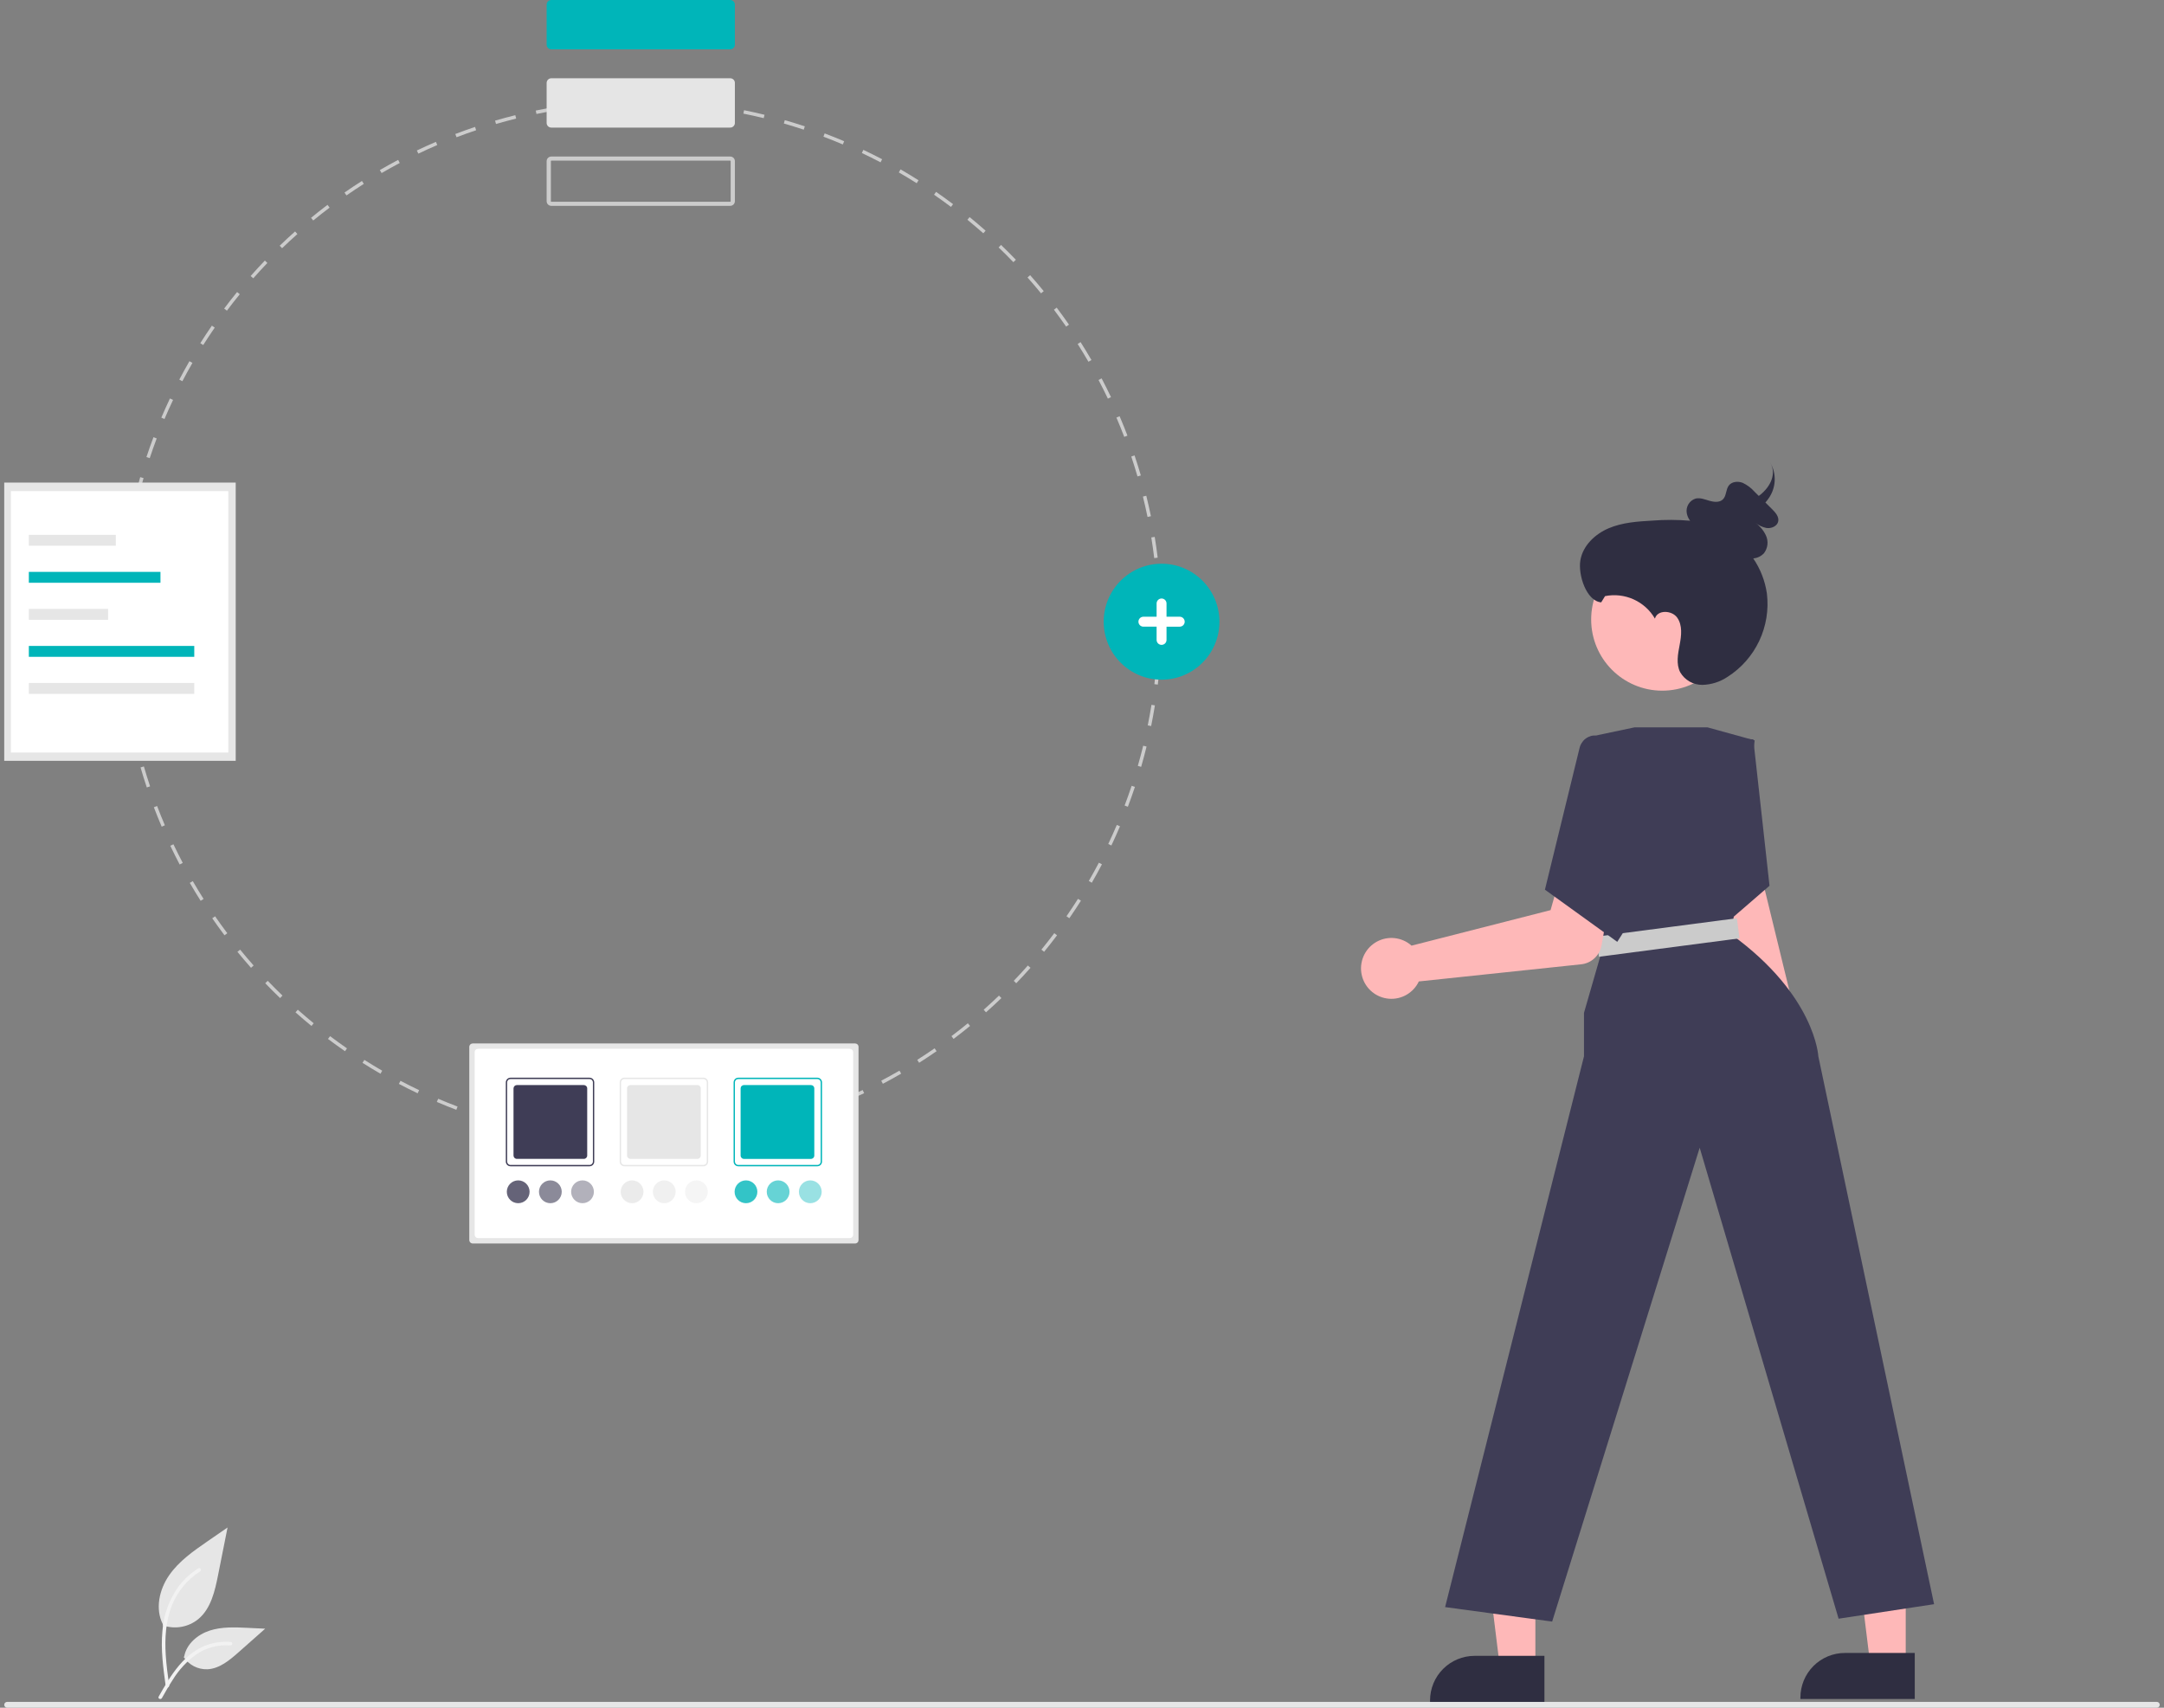 <svg width="256" height="202" viewBox="0 0 256 202" fill="none" xmlns="http://www.w3.org/2000/svg">
<rect x="0" y="0" width="256" height="202" fill="#808080" stroke="none"/>
<g clip-path="url(#clip0_10_1099)">
<path d="M20.146 100.044C20.5 100.787 20.873 101.533 21.255 102.261L21.619 102.069C21.238 101.346 20.868 100.605 20.517 99.867L20.146 100.044Z" fill="#CCCCCC"/>
<path d="M22.452 104.432C22.864 105.145 23.297 105.859 23.737 106.554L24.084 106.334C23.646 105.644 23.218 104.935 22.808 104.227L22.452 104.432Z" fill="#CCCCCC"/>
<path d="M18.201 95.488C18.492 96.254 18.804 97.027 19.127 97.785L19.505 97.624C19.184 96.871 18.874 96.103 18.585 95.341L18.201 95.488Z" fill="#CCCCCC"/>
<path d="M25.107 108.621C25.575 109.298 26.063 109.976 26.558 110.634L26.886 110.386C26.395 109.733 25.91 109.06 25.445 108.387L25.107 108.621Z" fill="#CCCCCC"/>
<path d="M68.276 12.276L68.326 12.684V12.687C69.137 12.587 69.962 12.503 70.778 12.437L70.744 12.025C69.923 12.092 69.093 12.176 68.276 12.276Z" fill="#CCCCCC"/>
<path d="M14.653 76.076L14.242 76.093C14.276 76.917 14.326 77.75 14.393 78.573L14.802 78.54C14.736 77.724 14.687 76.895 14.653 76.076Z" fill="#CCCCCC"/>
<path d="M16.626 90.775C16.855 91.567 17.104 92.365 17.366 93.147L17.756 93.016C17.496 92.239 17.249 91.447 17.021 90.66L16.626 90.775Z" fill="#CCCCCC"/>
<path d="M14.602 73.54C14.602 72.742 14.617 71.934 14.648 71.14L14.237 71.125C14.206 71.924 14.191 72.737 14.191 73.54V73.608H14.601L14.602 73.54Z" fill="#CCCCCC"/>
<path d="M14.643 81.046C14.742 81.866 14.859 82.694 14.991 83.506L15.396 83.44C15.265 82.633 15.149 81.811 15.05 80.996L14.643 81.046Z" fill="#CCCCCC"/>
<path d="M14.792 68.676C14.856 67.857 14.938 67.031 15.032 66.219L14.624 66.17C14.527 66.987 14.445 67.82 14.38 68.643L14.791 68.675L14.792 68.676Z" fill="#CCCCCC"/>
<path d="M28.088 112.589C28.608 113.225 29.149 113.863 29.697 114.48L30.004 114.207C29.46 113.593 28.922 112.961 28.406 112.329L28.088 112.589Z" fill="#CCCCCC"/>
<path d="M61.093 133.489C61.892 133.684 62.706 133.867 63.514 134.031L63.596 133.628C62.793 133.466 61.984 133.284 61.191 133.089L61.093 133.489Z" fill="#CCCCCC"/>
<path d="M58.565 14.27L58.68 14.665C59.464 14.435 60.265 14.221 61.06 14.024L60.961 13.624C60.161 13.824 59.355 14.04 58.565 14.27Z" fill="#CCCCCC"/>
<path d="M63.38 13.077L63.463 13.48L63.462 13.48C64.263 13.316 65.078 13.167 65.886 13.034L65.82 12.628C65.006 12.761 64.186 12.912 63.38 13.077Z" fill="#CCCCCC"/>
<path d="M65.955 134.476C66.766 134.604 67.593 134.72 68.412 134.819L68.46 134.412C67.647 134.314 66.826 134.199 66.02 134.069L65.955 134.476Z" fill="#CCCCCC"/>
<path d="M56.327 132.112C57.107 132.372 57.904 132.62 58.696 132.849L58.81 132.453C58.023 132.226 57.232 131.98 56.457 131.721L56.327 132.112Z" fill="#CCCCCC"/>
<path d="M34.956 119.747C35.573 120.295 36.209 120.836 36.846 121.358L37.108 121.039C36.474 120.52 35.842 119.981 35.23 119.438L34.956 119.747Z" fill="#CCCCCC"/>
<path d="M38.801 122.893C39.458 123.387 40.136 123.877 40.815 124.347L41.048 124.009C40.374 123.542 39.701 123.055 39.048 122.564L38.801 122.893Z" fill="#CCCCCC"/>
<path d="M31.674 116.019L31.378 116.304C31.95 116.899 32.54 117.49 33.133 118.06L33.417 117.763C32.829 117.197 32.242 116.61 31.674 116.019Z" fill="#CCCCCC"/>
<path d="M51.676 130.346C52.436 130.671 53.212 130.983 53.983 131.276L54.13 130.892C53.363 130.602 52.592 130.291 51.837 129.969L51.676 130.346Z" fill="#CCCCCC"/>
<path d="M47.185 128.211C47.914 128.595 48.662 128.969 49.408 129.324L49.584 128.952C48.843 128.601 48.1 128.228 47.376 127.846L47.185 128.211Z" fill="#CCCCCC"/>
<path d="M42.886 125.72C43.58 126.161 44.295 126.594 45.011 127.009L45.216 126.653C44.505 126.241 43.795 125.81 43.105 125.373L42.886 125.72Z" fill="#CCCCCC"/>
<path d="M15.438 85.95C15.602 86.758 15.786 87.573 15.983 88.374L16.382 88.276C16.186 87.48 16.004 86.67 15.84 85.868L15.438 85.95Z" fill="#CCCCCC"/>
<path d="M40.988 23.115C41.66 22.648 42.35 22.189 43.038 21.751L42.818 21.404C42.126 21.844 41.431 22.305 40.754 22.776L40.988 23.114V23.115Z" fill="#CCCCCC"/>
<path d="M15.374 63.775C15.505 62.966 15.651 62.149 15.813 61.346L15.41 61.265C15.247 62.073 15.099 62.896 14.969 63.71L15.374 63.775L15.374 63.775Z" fill="#CCCCCC"/>
<path d="M31.63 31.106L31.333 30.821C30.763 31.416 30.197 32.032 29.652 32.649L29.96 32.923C30.5 32.308 31.064 31.697 31.63 31.106Z" fill="#CCCCCC"/>
<path d="M33.372 29.361L33.371 29.36L33.372 29.361Z" fill="#CCCCCC"/>
<path d="M47.293 19.278L47.102 18.914C46.373 19.297 45.645 19.703 44.935 20.114L45.14 20.47C45.846 20.061 46.57 19.66 47.293 19.278Z" fill="#CCCCCC"/>
<path d="M35.182 27.686L34.908 27.377C34.292 27.925 33.679 28.493 33.087 29.064L33.371 29.36C33.96 28.793 34.569 28.229 35.182 27.686Z" fill="#CCCCCC"/>
<path d="M136.953 65.967C136.854 65.15 136.735 64.322 136.602 63.507L136.197 63.573C136.329 64.383 136.446 65.205 136.545 66.016L136.953 65.967Z" fill="#CCCCCC"/>
<path d="M136.947 70.936L137.358 70.918C137.324 70.096 137.274 69.261 137.206 68.438L136.795 68.472C136.862 69.29 136.913 70.119 136.947 70.936Z" fill="#CCCCCC"/>
<path d="M56.328 15.403L56.197 15.013C55.416 15.275 54.63 15.557 53.862 15.851L54.008 16.235C54.772 15.944 55.552 15.663 56.328 15.403Z" fill="#CCCCCC"/>
<path d="M49.49 18.172C50.226 17.82 50.979 17.479 51.73 17.157L51.568 16.78C50.812 17.104 50.054 17.448 49.313 17.801L49.49 18.173L49.49 18.172Z" fill="#CCCCCC"/>
<path d="M37.055 26.083C37.688 25.564 38.339 25.051 38.991 24.56L38.743 24.231C38.088 24.727 37.432 25.243 36.795 25.766L37.055 26.084V26.083Z" fill="#CCCCCC"/>
<path d="M19.462 49.565L19.459 49.563L19.458 49.564L19.462 49.565Z" fill="#CCCCCC"/>
<path d="M20.475 47.308L20.104 47.132C19.751 47.879 19.408 48.643 19.085 49.403L19.459 49.563C19.78 48.809 20.12 48.05 20.475 47.308Z" fill="#CCCCCC"/>
<path d="M16.349 58.936C16.543 58.141 16.756 57.338 16.982 56.553L16.588 56.44C16.361 57.231 16.145 58.039 15.95 58.84L16.349 58.937V58.936Z" fill="#CCCCCC"/>
<path d="M18.539 51.861L18.155 51.715C17.863 52.49 17.583 53.28 17.323 54.063L17.713 54.193C17.97 53.415 18.248 52.63 18.539 51.861Z" fill="#CCCCCC"/>
<path d="M21.576 45.094L21.575 45.094L21.574 45.096L21.576 45.094Z" fill="#CCCCCC"/>
<path d="M29.96 32.923L29.96 32.923L29.959 32.923H29.96Z" fill="#CCCCCC"/>
<path d="M28.366 34.804L28.047 34.544C27.527 35.183 27.012 35.841 26.517 36.501L26.844 36.748C27.335 36.093 27.847 35.439 28.366 34.804Z" fill="#CCCCCC"/>
<path d="M22.766 42.929L22.41 42.723C22 43.439 21.595 44.172 21.212 44.904L21.575 45.094C21.955 44.367 22.355 43.64 22.766 42.929Z" fill="#CCCCCC"/>
<path d="M26.846 36.749L26.844 36.748L26.843 36.749L26.846 36.749Z" fill="#CCCCCC"/>
<path d="M25.403 38.753L25.066 38.519C24.598 39.198 24.137 39.896 23.696 40.594L24.042 40.813C24.48 40.121 24.937 39.428 25.403 38.753Z" fill="#CCCCCC"/>
<path d="M24.044 40.814L24.042 40.813L24.041 40.815L24.044 40.814Z" fill="#CCCCCC"/>
<path d="M125.007 36.389L124.679 36.637C125.172 37.289 125.657 37.962 126.123 38.634L126.46 38.4C125.991 37.723 125.502 37.046 125.007 36.389Z" fill="#CCCCCC"/>
<path d="M126.164 108.381L126.502 108.614V108.616C126.972 107.936 127.433 107.238 127.874 106.541L127.527 106.321C127.089 107.011 126.631 107.705 126.164 108.381Z" fill="#CCCCCC"/>
<path d="M127.832 40.467L127.486 40.688C127.924 41.378 128.354 42.086 128.764 42.794L129.119 42.588C128.706 41.873 128.273 41.161 127.832 40.467Z" fill="#CCCCCC"/>
<path d="M130.32 44.759L129.956 44.951C130.338 45.674 130.709 46.414 131.061 47.152L131.431 46.975C131.077 46.233 130.703 45.487 130.32 44.759Z" fill="#CCCCCC"/>
<path d="M128.804 104.209L129.16 104.415H129.161C129.576 103.698 129.981 102.966 130.361 102.236L129.997 102.045C129.617 102.769 129.215 103.497 128.804 104.209Z" fill="#CCCCCC"/>
<path d="M121.863 32.549L121.555 32.823C122.098 33.435 122.637 34.066 123.155 34.699L123.472 34.438C122.952 33.8 122.411 33.166 121.863 32.549Z" fill="#CCCCCC"/>
<path d="M124.721 110.385C124.23 111.039 123.717 111.692 123.198 112.328L123.516 112.588V112.587C124.039 111.949 124.555 111.291 125.049 110.633L124.721 110.385Z" fill="#CCCCCC"/>
<path d="M118.181 117.764C117.591 118.332 116.982 118.895 116.37 119.438L116.643 119.745C117.259 119.199 117.872 118.632 118.465 118.061L118.181 117.764Z" fill="#CCCCCC"/>
<path d="M118.421 28.971L118.136 29.268C118.727 29.834 119.314 30.421 119.882 31.012L120.177 30.726C119.605 30.131 119.014 29.541 118.421 28.971Z" fill="#CCCCCC"/>
<path d="M131.104 99.833L131.475 100.01V100.01C131.829 99.263 132.172 98.5 132.495 97.739L132.119 97.578C131.797 98.334 131.455 99.092 131.104 99.833Z" fill="#CCCCCC"/>
<path d="M119.926 116.02L120.222 116.305L120.222 116.306C120.792 115.712 121.358 115.098 121.906 114.48L121.598 114.206C121.055 114.82 120.492 115.43 119.926 116.02Z" fill="#CCCCCC"/>
<path d="M136.182 85.883L136.18 85.883V85.883H136.182Z" fill="#CCCCCC"/>
<path d="M116.644 119.747L116.643 119.745L116.642 119.746L116.644 119.747Z" fill="#CCCCCC"/>
<path d="M136.219 83.373C136.089 84.183 135.941 85 135.778 85.801L136.18 85.883C136.344 85.076 136.494 84.254 136.625 83.438L136.219 83.373Z" fill="#CCCCCC"/>
<path d="M136.807 78.472C136.743 79.287 136.66 80.114 136.563 80.928L136.97 80.977C137.069 80.157 137.151 79.325 137.218 78.504L136.807 78.472Z" fill="#CCCCCC"/>
<path d="M137.001 73.402V73.539C137.001 74.358 136.985 75.188 136.952 76.008L137.363 76.024H137.364C137.396 75.199 137.413 74.363 137.412 73.537V73.402H137.001Z" fill="#CCCCCC"/>
<path d="M135.605 58.64L135.206 58.739C135.403 59.533 135.586 60.343 135.751 61.147L136.153 61.064C135.987 60.254 135.803 59.439 135.605 58.64Z" fill="#CCCCCC"/>
<path d="M133.042 95.283L133.426 95.429V95.429C133.719 94.654 134 93.864 134.261 93.082L133.871 92.952C133.612 93.729 133.333 94.514 133.042 95.283Z" fill="#CCCCCC"/>
<path d="M132.449 49.233L132.072 49.395C132.394 50.143 132.704 50.911 132.996 51.676L133.378 51.53C133.084 50.759 132.771 49.987 132.449 49.233Z" fill="#CCCCCC"/>
<path d="M134.218 53.87L133.828 54.001C134.089 54.779 134.337 55.57 134.565 56.356L134.96 56.241C134.731 55.45 134.48 54.652 134.218 53.87Z" fill="#CCCCCC"/>
<path d="M135.24 88.21C135.044 89.007 134.83 89.809 134.603 90.594L134.998 90.708C135.226 89.918 135.441 89.11 135.638 88.308L135.24 88.21Z" fill="#CCCCCC"/>
<path d="M73.237 12.284V12.286C74.052 12.253 74.882 12.235 75.7 12.231V11.82C74.875 11.821 74.041 11.839 73.22 11.873L73.237 12.284Z" fill="#CCCCCC"/>
<path d="M83.076 12.66C83.888 12.756 84.71 12.871 85.517 13L85.582 12.595C84.768 12.464 83.942 12.349 83.125 12.252L83.076 12.66Z" fill="#CCCCCC"/>
<path d="M92.728 14.609C93.514 14.835 94.306 15.08 95.082 15.338L95.211 14.947C94.43 14.688 93.632 14.441 92.841 14.213L92.728 14.609Z" fill="#CCCCCC"/>
<path d="M90.48 133.073L90.578 133.472V133.471C91.379 133.274 92.185 133.058 92.974 132.829L92.86 132.434C92.076 132.661 91.275 132.876 90.48 133.073Z" fill="#CCCCCC"/>
<path d="M83.21 134.401C82.398 134.499 81.573 134.582 80.758 134.647L80.793 135.057C81.613 134.991 82.443 134.908 83.26 134.809L83.21 134.401Z" fill="#CCCCCC"/>
<path d="M87.942 13.44C88.745 13.601 89.555 13.782 90.348 13.975L90.445 13.576C89.647 13.379 88.832 13.199 88.024 13.036L87.942 13.44Z" fill="#CCCCCC"/>
<path d="M85.651 134.057L85.717 134.463V134.462C86.528 134.331 87.349 134.181 88.157 134.016L88.076 133.613C87.273 133.777 86.457 133.926 85.651 134.057Z" fill="#CCCCCC"/>
<path d="M70.88 135.064C71.702 135.129 72.535 135.178 73.356 135.21L73.372 134.797C72.555 134.766 71.729 134.717 70.912 134.652L70.88 135.064Z" fill="#CCCCCC"/>
<path d="M114.704 25.679L114.445 25.998C115.078 26.515 115.71 27.053 116.324 27.596L116.596 27.288C115.978 26.742 115.341 26.199 114.704 25.679Z" fill="#CCCCCC"/>
<path d="M80.793 135.059V135.057H80.791L80.793 135.059Z" fill="#CCCCCC"/>
<path d="M78.164 12.276C78.981 12.308 79.81 12.356 80.624 12.419L80.656 12.009C79.837 11.944 79.003 11.896 78.18 11.865L78.164 12.276Z" fill="#CCCCCC"/>
<path d="M75.836 134.846V135.258C76.658 135.257 77.493 135.241 78.317 135.208L78.301 134.797C77.482 134.829 76.653 134.846 75.836 134.846Z" fill="#CCCCCC"/>
<path d="M108.51 125.365L108.73 125.713L108.732 125.714C109.425 125.273 110.12 124.812 110.798 124.343L110.564 124.004C109.889 124.47 109.199 124.929 108.51 125.365Z" fill="#CCCCCC"/>
<path d="M95.212 131.699L95.342 132.089C96.123 131.828 96.909 131.546 97.679 131.253L97.533 130.869C96.768 131.16 95.987 131.439 95.212 131.699Z" fill="#CCCCCC"/>
<path d="M114.497 121.039C113.862 121.559 113.21 122.071 112.559 122.561L112.806 122.89C113.462 122.396 114.118 121.88 114.757 121.357L114.497 121.039Z" fill="#CCCCCC"/>
<path d="M106.535 20.036L106.329 20.393C107.038 20.802 107.749 21.232 108.442 21.67L108.661 21.323C107.964 20.881 107.249 20.448 106.535 20.036Z" fill="#CCCCCC"/>
<path d="M112.807 122.891L112.806 122.89L112.807 122.891Z" fill="#CCCCCC"/>
<path d="M110.734 22.694L110.5 23.033C111.173 23.498 111.847 23.983 112.502 24.476L112.749 24.147C112.089 23.651 111.411 23.162 110.734 22.694Z" fill="#CCCCCC"/>
<path d="M97.557 15.78L97.412 16.165C98.179 16.455 98.95 16.764 99.705 17.086L99.865 16.706C99.105 16.384 98.328 16.072 97.557 15.78Z" fill="#CCCCCC"/>
<path d="M99.812 129.951L99.974 130.328V130.329C100.73 130.005 101.489 129.663 102.23 129.31L102.053 128.938C101.318 129.289 100.563 129.629 99.812 129.951Z" fill="#CCCCCC"/>
<path d="M102.133 17.726L101.958 18.099C102.699 18.45 103.442 18.821 104.167 19.201L104.358 18.837C103.628 18.454 102.879 18.08 102.133 17.726Z" fill="#CCCCCC"/>
<path d="M104.251 127.833L104.442 128.198L104.443 128.198C105.172 127.814 105.901 127.41 106.61 126.998L106.404 126.643C105.699 127.051 104.974 127.452 104.251 127.833Z" fill="#CCCCCC"/>
<path d="M65.209 24.35C65.07 24.348 64.937 24.293 64.837 24.197C64.736 24.1 64.676 23.969 64.668 23.83L64.668 19.044C64.675 18.898 64.738 18.761 64.845 18.662C64.951 18.564 65.093 18.511 65.238 18.516L86.373 18.516C86.516 18.511 86.655 18.563 86.76 18.66C86.865 18.757 86.928 18.892 86.936 19.035L86.936 23.821C86.929 23.966 86.866 24.102 86.76 24.201C86.655 24.3 86.514 24.353 86.37 24.349H65.231C65.224 24.349 65.216 24.35 65.209 24.35ZM65.221 19C65.207 19 65.194 19.005 65.184 19.015C65.174 19.024 65.168 19.038 65.167 19.051L65.167 23.82C65.17 23.833 65.177 23.844 65.188 23.852C65.198 23.86 65.211 23.864 65.224 23.863L86.373 23.863C86.388 23.864 86.403 23.86 86.415 23.85C86.427 23.841 86.435 23.827 86.437 23.811L86.437 19.044C86.433 19.031 86.426 19.02 86.416 19.012C86.406 19.005 86.393 19.001 86.38 19.001L65.224 19H65.221Z" fill="#CCCCCC"/>
<path d="M65.209 15.092C65.07 15.09 64.937 15.035 64.837 14.939C64.736 14.842 64.676 14.712 64.668 14.572L64.668 9.786C64.675 9.641 64.738 9.504 64.845 9.405C64.952 9.306 65.093 9.253 65.238 9.258L86.373 9.258C86.516 9.254 86.654 9.306 86.76 9.403C86.865 9.5 86.928 9.634 86.936 9.777L86.936 14.564C86.93 14.709 86.867 14.845 86.761 14.944C86.655 15.043 86.515 15.096 86.37 15.091H65.231C65.224 15.092 65.216 15.092 65.209 15.092Z" fill="#E5E5E5"/>
<path d="M65.209 5.834C65.07 5.832 64.937 5.778 64.837 5.681C64.736 5.585 64.676 5.454 64.668 5.315L64.668 0.528C64.675 0.383 64.739 0.246 64.845 0.148C64.952 0.049 65.093 -0.004 65.238 0L86.373 0C86.516 -0.003 86.654 0.049 86.759 0.145C86.864 0.242 86.927 0.376 86.936 0.519L86.936 5.306C86.929 5.451 86.866 5.587 86.76 5.686C86.655 5.784 86.514 5.837 86.37 5.834H65.231C65.224 5.834 65.216 5.834 65.209 5.834Z" fill="#00B5B9"/>
<path d="M27.883 57.082H0.5V89.998H27.883V57.082Z" fill="#E6E6E6"/>
<path d="M27.007 58.095H1.286V89.013H27.007V58.095Z" fill="white"/>
<path d="M13.7 63.266H3.412V64.554H13.7V63.266Z" fill="#E6E6E6"/>
<path d="M18.983 67.646H3.412V68.934H18.983V67.646Z" fill="#00B5B9"/>
<path d="M12.789 72.026H3.412V73.314H12.789V72.026Z" fill="#E6E6E6"/>
<path d="M22.982 76.406H3.412V77.694H22.982V76.406Z" fill="#00B5B9"/>
<path d="M22.982 80.786H3.412V82.074H22.982V80.786Z" fill="#E6E6E6"/>
<path d="M55.913 123.429C55.808 123.429 55.708 123.471 55.633 123.545C55.559 123.619 55.517 123.72 55.517 123.826V146.69C55.517 146.795 55.559 146.896 55.633 146.971C55.708 147.045 55.808 147.087 55.913 147.087H101.167C101.272 147.087 101.373 147.045 101.447 146.971C101.522 146.896 101.563 146.795 101.564 146.69V123.826C101.563 123.72 101.522 123.619 101.447 123.545C101.373 123.471 101.272 123.429 101.167 123.429H55.913Z" fill="#E6E6E6"/>
<path d="M56.548 124.064C56.443 124.064 56.342 124.106 56.267 124.18C56.193 124.254 56.151 124.355 56.151 124.461V146.055C56.151 146.16 56.193 146.261 56.267 146.336C56.342 146.41 56.443 146.452 56.548 146.452H100.533C100.638 146.452 100.739 146.41 100.813 146.336C100.887 146.261 100.929 146.16 100.929 146.055V124.461C100.929 124.355 100.887 124.254 100.813 124.18C100.739 124.106 100.638 124.064 100.533 124.064H56.548Z" fill="white"/>
<path d="M69.743 137.957H60.392C60.244 137.957 60.103 137.898 59.999 137.794C59.895 137.69 59.837 137.549 59.837 137.401V128.033C59.837 127.886 59.895 127.745 59.999 127.64C60.103 127.536 60.244 127.478 60.392 127.477H69.743C69.89 127.478 70.031 127.536 70.135 127.64C70.24 127.745 70.298 127.886 70.298 128.033V137.401C70.298 137.549 70.24 137.69 70.135 137.794C70.031 137.898 69.89 137.957 69.743 137.957ZM60.392 127.637C60.286 127.637 60.186 127.678 60.111 127.753C60.037 127.827 59.995 127.928 59.995 128.034V137.402C59.995 137.507 60.037 137.608 60.111 137.682C60.186 137.757 60.286 137.799 60.392 137.799H69.743C69.848 137.799 69.949 137.757 70.023 137.682C70.098 137.608 70.14 137.507 70.14 137.402V128.033C70.14 127.928 70.098 127.827 70.023 127.753C69.949 127.678 69.848 127.636 69.743 127.636L60.392 127.637Z" fill="#3F3D56"/>
<path d="M83.216 137.957H73.864C73.717 137.957 73.576 137.898 73.472 137.794C73.368 137.69 73.31 137.549 73.31 137.401V128.033C73.31 127.886 73.368 127.745 73.472 127.64C73.576 127.536 73.717 127.478 73.864 127.477H83.216C83.363 127.478 83.504 127.536 83.608 127.64C83.712 127.745 83.771 127.886 83.771 128.033V137.401C83.771 137.549 83.712 137.69 83.608 137.794C83.504 137.898 83.363 137.957 83.216 137.957ZM73.864 127.637C73.759 127.637 73.659 127.678 73.584 127.753C73.51 127.827 73.468 127.928 73.468 128.034V137.402C73.468 137.507 73.51 137.608 73.584 137.682C73.659 137.757 73.759 137.799 73.864 137.799H83.216C83.321 137.799 83.422 137.757 83.496 137.682C83.571 137.608 83.612 137.507 83.613 137.402V128.033C83.612 127.928 83.571 127.827 83.496 127.753C83.422 127.678 83.321 127.636 83.216 127.636L73.864 127.637Z" fill="#E6E6E6"/>
<path d="M74.578 128.349C74.473 128.349 74.372 128.391 74.298 128.465C74.223 128.54 74.181 128.641 74.181 128.746V136.685C74.181 136.79 74.223 136.891 74.298 136.966C74.372 137.04 74.473 137.082 74.578 137.082H82.504C82.609 137.082 82.71 137.04 82.784 136.966C82.859 136.891 82.901 136.79 82.901 136.685V128.747C82.901 128.695 82.891 128.644 82.871 128.595C82.851 128.547 82.822 128.503 82.785 128.466C82.749 128.429 82.705 128.4 82.657 128.38C82.609 128.36 82.557 128.349 82.505 128.349H74.578Z" fill="#E6E6E6"/>
<path d="M61.145 128.349C61.039 128.349 60.939 128.391 60.864 128.465C60.79 128.54 60.748 128.641 60.748 128.746V136.685C60.748 136.79 60.79 136.891 60.864 136.966C60.939 137.04 61.039 137.082 61.145 137.082H69.07C69.175 137.082 69.276 137.04 69.35 136.966C69.424 136.891 69.466 136.79 69.466 136.685V128.747C69.466 128.642 69.424 128.541 69.35 128.467C69.276 128.392 69.175 128.35 69.07 128.35L61.145 128.349Z" fill="#3F3D56"/>
<path d="M88.01 128.349C87.905 128.349 87.804 128.391 87.73 128.465C87.655 128.54 87.614 128.641 87.614 128.746V136.685C87.613 136.737 87.624 136.789 87.643 136.837C87.663 136.885 87.692 136.929 87.729 136.966C87.766 137.003 87.809 137.033 87.858 137.053C87.906 137.073 87.957 137.083 88.009 137.083H95.935C96.04 137.083 96.141 137.041 96.215 136.967C96.29 136.893 96.331 136.792 96.331 136.686V128.747C96.331 128.642 96.29 128.541 96.215 128.467C96.141 128.392 96.04 128.35 95.935 128.35L88.01 128.349Z" fill="#00B5B9"/>
<path d="M96.689 137.957H87.339C87.192 137.957 87.051 137.898 86.947 137.794C86.843 137.69 86.784 137.549 86.784 137.401V128.033C86.784 127.886 86.843 127.745 86.947 127.64C87.051 127.536 87.192 127.478 87.339 127.477H96.691C96.838 127.478 96.979 127.536 97.083 127.64C97.187 127.745 97.246 127.886 97.246 128.033V137.401C97.246 137.474 97.231 137.547 97.203 137.614C97.175 137.682 97.134 137.743 97.082 137.795C97.031 137.846 96.969 137.887 96.902 137.915C96.835 137.943 96.762 137.957 96.689 137.957H96.689ZM87.337 127.637C87.232 127.637 87.131 127.678 87.057 127.753C86.983 127.827 86.941 127.928 86.941 128.034V137.402C86.941 137.507 86.983 137.608 87.057 137.682C87.131 137.757 87.232 137.799 87.337 137.799H96.689C96.794 137.799 96.895 137.757 96.969 137.682C97.044 137.608 97.085 137.507 97.085 137.402V128.033C97.085 127.928 97.044 127.827 96.969 127.753C96.895 127.678 96.794 127.636 96.689 127.636L87.337 127.637Z" fill="#00B5B9"/>
<path opacity="0.8" d="M74.776 142.324C75.52 142.324 76.123 141.719 76.123 140.974C76.123 140.229 75.52 139.624 74.776 139.624C74.032 139.624 73.429 140.229 73.429 140.974C73.429 141.719 74.032 142.324 74.776 142.324Z" fill="#E6E6E6"/>
<path opacity="0.4" d="M82.384 142.324C83.128 142.324 83.731 141.719 83.731 140.974C83.731 140.229 83.128 139.624 82.384 139.624C81.64 139.624 81.037 140.229 81.037 140.974C81.037 141.719 81.64 142.324 82.384 142.324Z" fill="#E6E6E6"/>
<path opacity="0.6" d="M78.58 142.324C79.324 142.324 79.927 141.719 79.927 140.974C79.927 140.229 79.324 139.624 78.58 139.624C77.836 139.624 77.233 140.229 77.233 140.974C77.233 141.719 77.836 142.324 78.58 142.324Z" fill="#E6E6E6"/>
<path opacity="0.8" d="M61.303 142.324C62.047 142.324 62.65 141.719 62.65 140.974C62.65 140.229 62.047 139.624 61.303 139.624C60.559 139.624 59.955 140.229 59.955 140.974C59.955 141.719 60.559 142.324 61.303 142.324Z" fill="#3F3D56"/>
<path opacity="0.4" d="M68.911 142.324C69.655 142.324 70.258 141.719 70.258 140.974C70.258 140.229 69.655 139.624 68.911 139.624C68.167 139.624 67.564 140.229 67.564 140.974C67.564 141.719 68.167 142.324 68.911 142.324Z" fill="#3F3D56"/>
<path opacity="0.6" d="M65.107 142.324C65.851 142.324 66.454 141.719 66.454 140.974C66.454 140.229 65.851 139.624 65.107 139.624C64.363 139.624 63.76 140.229 63.76 140.974C63.76 141.719 64.363 142.324 65.107 142.324Z" fill="#3F3D56"/>
<path opacity="0.8" d="M88.249 142.324C88.993 142.324 89.596 141.719 89.596 140.974C89.596 140.229 88.993 139.624 88.249 139.624C87.505 139.624 86.902 140.229 86.902 140.974C86.902 141.719 87.505 142.324 88.249 142.324Z" fill="#00B5B9"/>
<path opacity="0.4" d="M95.857 142.324C96.601 142.324 97.204 141.719 97.204 140.974C97.204 140.229 96.601 139.624 95.857 139.624C95.113 139.624 94.51 140.229 94.51 140.974C94.51 141.719 95.113 142.324 95.857 142.324Z" fill="#00B5B9"/>
<path opacity="0.6" d="M92.053 142.324C92.797 142.324 93.4 141.719 93.4 140.974C93.4 140.229 92.797 139.624 92.053 139.624C91.309 139.624 90.706 140.229 90.706 140.974C90.706 141.719 91.309 142.324 92.053 142.324Z" fill="#00B5B9"/>
<path d="M137.413 80.397C141.194 80.397 144.258 77.327 144.258 73.54C144.258 69.753 141.194 66.682 137.413 66.682C133.632 66.682 130.567 69.753 130.567 73.54C130.567 77.327 133.632 80.397 137.413 80.397Z" fill="#00B5B9"/>
<path d="M139.564 72.951H137.999V71.385C138 71.307 137.985 71.231 137.955 71.159C137.926 71.087 137.883 71.022 137.828 70.968C137.774 70.913 137.709 70.869 137.638 70.84C137.566 70.81 137.49 70.795 137.413 70.795C137.335 70.795 137.259 70.81 137.187 70.84C137.116 70.869 137.051 70.913 136.997 70.968C136.942 71.022 136.899 71.087 136.87 71.159C136.84 71.231 136.825 71.307 136.826 71.385V72.951H135.261C135.106 72.952 134.957 73.014 134.847 73.124C134.738 73.235 134.676 73.384 134.676 73.539C134.676 73.695 134.738 73.844 134.847 73.954C134.957 74.064 135.106 74.127 135.261 74.127H136.826V75.695C136.826 75.85 136.888 75.999 136.998 76.109C137.108 76.219 137.257 76.28 137.413 76.28C137.568 76.28 137.717 76.219 137.827 76.109C137.937 75.999 137.999 75.85 137.999 75.695V74.128H139.564C139.719 74.127 139.868 74.065 139.978 73.955C140.087 73.844 140.149 73.695 140.149 73.54C140.149 73.384 140.087 73.235 139.978 73.125C139.868 73.014 139.719 72.952 139.564 72.951Z" fill="white"/>
<path d="M255.158 202H0.842C0.752 202 0.664 201.964 0.6 201.9C0.536 201.835 0.5 201.748 0.5 201.657C0.5 201.566 0.536 201.479 0.6 201.415C0.664 201.35 0.752 201.314 0.842 201.314H255.158C255.248 201.314 255.336 201.35 255.4 201.415C255.464 201.479 255.5 201.566 255.5 201.657C255.5 201.748 255.464 201.835 255.4 201.9C255.336 201.964 255.248 202 255.158 202Z" fill="#E6E6E6"/>
<path d="M213.44 125.622C213.781 125.205 214.026 124.719 214.159 124.197C214.291 123.675 214.308 123.13 214.208 122.601C214.108 122.072 213.893 121.572 213.579 121.135C213.265 120.698 212.859 120.335 212.39 120.072L204.441 87.482L198.643 89.337L207.226 121.704C206.836 122.523 206.761 123.457 207.013 124.328C207.265 125.199 207.828 125.947 208.594 126.43C209.361 126.913 210.278 127.098 211.171 126.949C212.064 126.8 212.871 126.327 213.44 125.622Z" fill="#FEB8B8"/>
<path d="M209.332 104.775L205.095 108.437L199.167 113.555L196.548 100.135L196.275 98.74L196.059 97.632L202.066 87.15L207.074 87.438L207.416 87.459L207.423 87.534L207.501 88.237L208.528 97.488L208.552 97.711L209.332 104.775Z" fill="#3F3D56"/>
<path d="M181.635 197.239H177.439L175.442 181.025H181.636L181.635 197.239Z" fill="#FEB8B8"/>
<path d="M182.705 195.867H174.441C173.044 195.867 171.705 196.423 170.717 197.412C169.729 198.401 169.174 199.743 169.174 201.142V201.314H182.705L182.705 195.867Z" fill="#2F2E41"/>
<path d="M225.447 196.896H221.251L219.254 180.682H225.448L225.447 196.896Z" fill="#FEB8B8"/>
<path d="M226.517 195.524H218.253C216.856 195.524 215.517 196.08 214.529 197.069C213.542 198.058 212.987 199.4 212.987 200.799V200.971H226.517V195.524Z" fill="#2F2E41"/>
<path d="M228.801 189.756L217.505 191.471L201.072 135.76L183.619 191.813L170.955 190.099L187.384 124.953V119.809L189.609 112.095L189.377 110.007L187.758 95.403L187.056 89.07L187.01 88.661C186.972 88.318 187.063 87.973 187.265 87.693C187.467 87.413 187.766 87.218 188.103 87.147L193.374 86.036H201.99L207.073 87.438L207.422 87.534L207.579 87.579L207.5 88.237L206.309 98.242L206.244 98.791L205.094 108.436L204.841 110.552C214.767 117.752 215.109 124.953 215.109 124.953L228.801 189.756Z" fill="#3F3D56"/>
<path d="M196.641 81.698C201.284 81.698 205.048 77.928 205.048 73.277C205.048 68.626 201.284 64.856 196.641 64.856C191.998 64.856 188.234 68.626 188.234 73.277C188.234 77.928 191.998 81.698 196.641 81.698Z" fill="#FEB8B8"/>
<path d="M205.471 108.615L188.841 110.793L189.152 113.173L205.782 110.995L205.471 108.615Z" fill="#CBCBCB"/>
<path d="M166.534 111.512C166.693 111.615 166.843 111.731 166.984 111.858L183.433 107.657L184.555 103.682L190.765 104.595L189.461 111.825C189.356 112.409 189.064 112.943 188.63 113.347C188.196 113.751 187.643 114.003 187.053 114.065L167.847 116.092C167.534 116.752 167.028 117.301 166.396 117.667C165.763 118.032 165.035 118.196 164.308 118.136C163.58 118.076 162.888 117.796 162.323 117.333C161.759 116.87 161.348 116.245 161.147 115.542C160.945 114.84 160.962 114.092 161.195 113.399C161.427 112.706 161.865 112.101 162.45 111.663C163.035 111.226 163.739 110.977 164.468 110.95C165.198 110.923 165.918 111.119 166.534 111.512Z" fill="#FEB8B8"/>
<path d="M191.834 89.293L188.925 87.065C188.137 86.766 187.06 87.615 186.871 88.436L182.764 105.237L191.321 111.409L192.519 109.523L191.834 89.293Z" fill="#3F3D56"/>
<path d="M189.419 71.251L189.877 70.514C191.014 70.286 192.194 70.42 193.252 70.897C194.31 71.374 195.193 72.169 195.777 73.173C196.066 72.108 197.781 72.162 198.416 73.065C199.051 73.967 198.91 75.186 198.704 76.27C198.498 77.354 198.265 78.533 198.765 79.516C199.032 79.976 199.415 80.356 199.876 80.619C200.338 80.881 200.86 81.017 201.39 81.012C202.454 80.986 203.489 80.656 204.372 80.061C205.996 79.026 207.294 77.551 208.117 75.808C208.94 74.064 209.254 72.123 209.023 70.209C208.809 68.718 208.256 67.296 207.407 66.052C207.893 66.016 208.348 65.796 208.678 65.435C208.906 65.137 209.047 64.782 209.087 64.409C209.126 64.036 209.061 63.659 208.9 63.32C208.618 62.727 208.189 62.217 207.654 61.838C208.038 62.145 208.491 62.357 208.973 62.455C209.566 62.541 210.258 62.232 210.366 61.66C210.468 61.115 210.032 60.618 209.629 60.22L208.846 59.442C208.981 59.288 209.107 59.126 209.222 58.957C209.659 58.346 209.909 57.621 209.944 56.87C209.979 56.119 209.797 55.374 209.419 54.724C210.167 56.004 209.51 57.526 208.193 58.565C208.151 58.599 208.103 58.627 208.059 58.66L207.56 58.163C207.169 57.719 206.69 57.36 206.153 57.11C205.6 56.898 204.894 56.96 204.533 57.411C204.146 57.893 204.255 58.661 203.803 59.085C203.407 59.456 202.763 59.394 202.231 59.238C201.698 59.082 201.148 58.852 200.61 58.969C200.248 59.076 199.939 59.314 199.742 59.637C199.546 59.96 199.476 60.344 199.546 60.716C199.606 61.036 199.741 61.337 199.939 61.596C198.452 61.469 196.956 61.465 195.468 61.582C193.716 61.68 191.925 61.801 190.309 62.486C188.693 63.172 187.257 64.534 186.959 66.266C186.661 67.999 187.671 71.099 189.419 71.251Z" fill="#2F2E41"/>
<path d="M19.243 192.253C19.953 192.503 20.715 192.566 21.457 192.435C22.198 192.305 22.893 191.985 23.475 191.507C24.957 190.26 25.422 188.207 25.8 186.306L26.919 180.683L24.577 182.298C22.893 183.46 21.171 184.658 20.006 186.34C18.84 188.023 18.331 190.318 19.268 192.14" fill="#E6E6E6"/>
<path d="M19.604 199.452C19.31 197.301 19.006 195.123 19.213 192.949C19.348 191.01 20.03 189.15 21.182 187.586C21.817 186.767 22.59 186.065 23.467 185.512C23.695 185.368 23.905 185.731 23.678 185.874C22.162 186.834 20.989 188.252 20.329 189.922C19.6 191.78 19.483 193.805 19.608 195.778C19.684 196.971 19.845 198.157 20.008 199.341C20.021 199.394 20.013 199.451 19.986 199.499C19.958 199.547 19.914 199.582 19.862 199.599C19.808 199.613 19.751 199.606 19.703 199.578C19.655 199.551 19.619 199.506 19.604 199.452Z" fill="#F2F2F2"/>
<path d="M21.726 196.001C22.03 196.465 22.449 196.842 22.941 197.097C23.434 197.351 23.983 197.474 24.537 197.454C25.959 197.386 27.146 196.391 28.214 195.448L31.372 192.654L29.282 192.554C27.779 192.482 26.236 192.415 24.805 192.879C23.374 193.343 22.053 194.461 21.791 195.946" fill="#E6E6E6"/>
<path d="M18.771 200.689C20.19 198.174 21.836 195.379 24.776 194.485C25.594 194.238 26.451 194.149 27.302 194.224C27.57 194.247 27.503 194.661 27.236 194.638C25.809 194.52 24.386 194.897 23.205 195.707C22.095 196.514 21.153 197.531 20.434 198.702C19.976 199.402 19.565 200.131 19.154 200.86C19.023 201.093 18.639 200.925 18.771 200.689Z" fill="#F2F2F2"/>
</g>
<defs>
<clipPath id="clip0_10_1099">
<rect width="255" height="202" fill="white" transform="translate(0.5)"/>
</clipPath>
</defs>
</svg>
